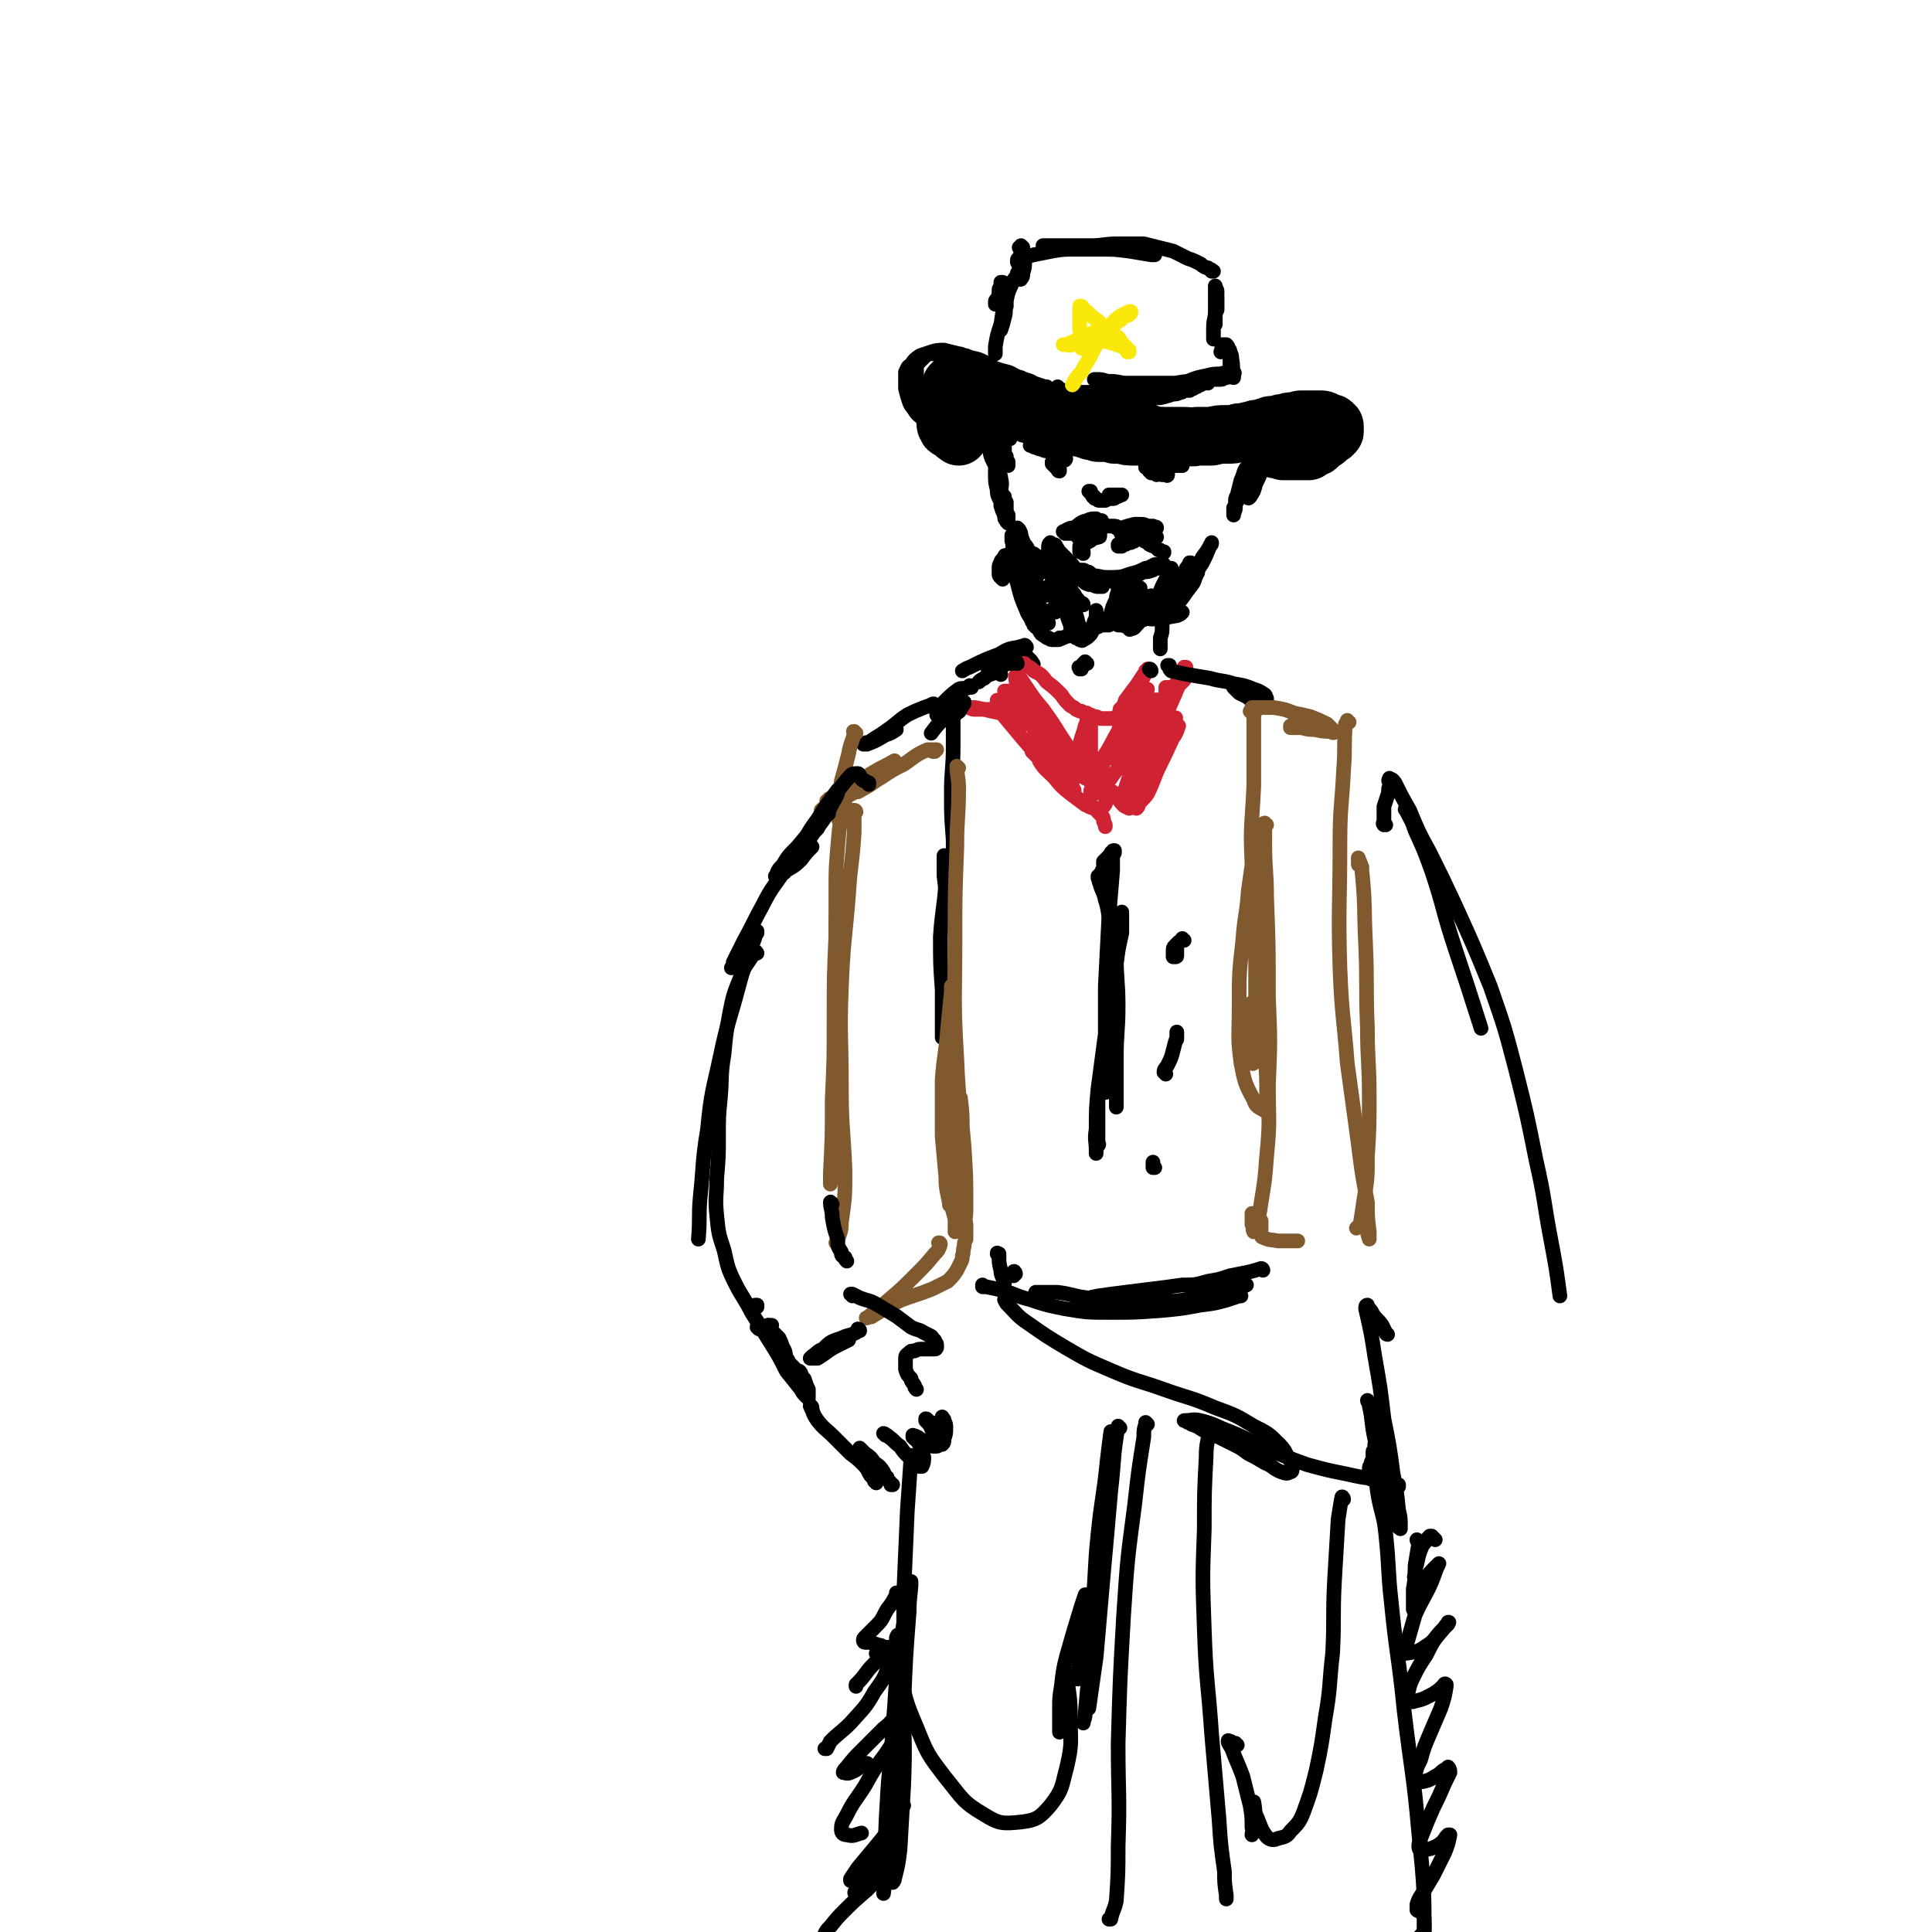 <svg viewBox='0 0 1054 1054' version='1.1' xmlns='http://www.w3.org/2000/svg' xmlns:xlink='http://www.w3.org/1999/xlink'><g fill='none' stroke='rgb(0,0,0)' stroke-width='8' stroke-linecap='round' stroke-linejoin='round'><path d='M556,150c0,0 0,-1 -1,-1 0,0 1,0 1,0 -1,1 -1,1 -1,1 -2,3 -2,2 -3,5 -3,6 -2,6 -4,13 -1,4 0,4 -1,8 -1,2 -1,2 -1,3 0,1 0,1 0,1 0,0 0,0 0,0 1,-3 1,-3 2,-7 1,-3 0,-3 1,-6 0,-1 0,-2 0,-2 0,0 -1,-1 -1,0 -1,5 -1,6 -2,12 -2,6 -2,6 -3,12 0,2 0,2 0,4 0,0 0,0 0,0 '/><path d='M546,165c0,0 -1,0 -1,-1 0,0 0,0 0,0 0,0 0,0 -1,0 0,-1 0,-1 0,-1 0,0 0,0 0,0 -1,1 -1,1 -1,2 0,0 0,0 0,1 0,0 0,0 0,0 1,-1 1,-1 1,-3 1,-2 1,-2 1,-5 0,-1 1,-1 1,-2 0,-1 0,-1 0,-2 0,0 1,0 1,0 0,0 0,0 0,1 0,0 0,0 0,1 '/><path d='M558,137c-1,0 -1,-1 -1,-1 -1,0 0,0 0,1 0,0 0,0 0,1 -1,4 -1,4 -1,8 0,2 0,2 0,4 0,1 0,1 0,2 0,0 1,1 1,0 1,-1 1,-1 1,-3 1,-3 1,-3 1,-7 1,-1 0,-1 0,-2 0,-1 0,-1 0,-1 0,0 0,1 0,1 0,3 0,3 -1,6 0,1 0,1 0,2 0,1 0,1 0,2 0,0 0,0 0,0 0,-1 0,-1 0,-2 0,-1 0,-1 0,-3 0,-1 0,-1 0,-2 0,0 0,0 0,-1 '/><path d='M558,135c0,0 0,0 -1,-1 0,0 1,1 1,1 0,0 0,0 -1,0 0,0 0,0 -1,0 0,0 0,0 0,0 0,0 0,0 0,0 '/><path d='M556,144c0,-1 -1,-1 -1,-1 0,-1 0,0 0,0 0,0 0,0 0,0 0,0 0,0 0,0 0,-1 0,-1 0,-1 0,-1 1,-1 1,-1 4,-1 4,-1 8,-2 5,-1 5,-1 10,-2 6,-1 6,-1 12,-1 7,0 7,0 15,0 7,0 7,0 15,1 6,1 6,1 12,2 1,0 1,0 2,0 '/><path d='M590,136c0,0 -1,-1 -1,-1 0,0 1,0 1,0 -1,0 -1,0 -2,0 -2,0 -2,0 -4,0 -1,-1 -1,0 -3,-1 -2,0 -2,0 -4,0 -2,0 -2,0 -3,0 -2,0 -2,0 -3,0 -1,0 -1,0 -2,0 0,0 0,0 0,0 2,0 3,0 6,0 4,0 4,0 8,0 6,0 6,0 12,0 7,0 7,-1 15,-1 7,0 7,0 14,0 4,1 4,1 8,2 4,1 4,1 8,2 4,2 4,2 8,4 3,1 3,1 7,3 1,1 1,1 3,2 1,0 1,0 2,1 1,0 1,0 1,1 1,0 1,0 1,0 0,0 0,0 0,0 '/><path d='M664,162c0,0 0,-1 -1,-1 0,0 1,0 1,1 0,1 0,1 0,1 0,3 0,3 0,6 -1,2 -1,2 -1,4 0,1 0,1 0,2 0,1 0,1 0,2 0,0 0,-1 0,-1 0,-4 0,-4 0,-8 0,-3 0,-3 0,-7 0,-2 0,-2 0,-3 0,-1 0,-2 0,-2 0,1 1,2 1,3 0,5 -1,5 -1,11 0,4 -1,4 -1,9 0,2 0,2 0,4 0,1 0,1 0,2 0,0 0,0 0,0 '/><path d='M528,241c-1,-1 -1,-1 -1,-1 0,-1 0,0 0,0 -1,0 -1,0 -1,0 -1,1 -1,1 -1,1 -1,0 -1,0 -1,0 -1,0 -1,0 -2,0 -1,0 -2,0 -3,0 -2,-1 -2,-1 -4,-3 -3,-2 -3,-2 -6,-5 -3,-2 -3,-2 -5,-4 -2,-2 -3,-2 -5,-5 -1,-2 -2,-2 -3,-5 -1,-3 -1,-3 -2,-7 0,-3 0,-3 0,-6 0,-2 0,-2 0,-3 1,-2 1,-3 3,-4 2,-3 2,-3 5,-5 3,-1 3,-1 6,-2 3,-1 4,-1 7,-1 4,1 4,1 8,2 2,0 2,1 4,1 4,2 5,1 9,3 4,2 3,2 7,4 3,1 3,1 7,2 3,1 3,2 7,3 4,2 4,1 7,3 3,1 3,1 6,2 3,2 3,2 6,3 2,1 2,1 5,2 3,1 3,0 5,1 2,1 2,1 4,2 1,1 1,0 3,1 2,0 2,0 4,1 1,0 1,0 2,1 1,0 1,0 3,0 1,1 1,1 2,1 1,1 1,1 2,1 1,0 1,0 2,0 1,0 1,0 2,0 0,0 0,0 1,0 1,0 1,0 1,0 1,0 1,0 1,0 1,0 1,0 1,0 0,0 0,0 1,0 0,0 0,0 1,0 0,0 0,0 1,0 0,0 0,0 1,0 0,0 0,0 0,1 0,0 0,0 0,0 0,0 0,0 0,0 1,0 1,0 1,0 0,0 0,0 1,0 0,0 0,0 0,0 1,0 1,0 1,0 1,0 1,0 1,0 1,0 1,0 1,0 1,0 1,0 1,0 0,0 0,0 1,0 0,0 0,0 0,0 1,0 1,-1 1,0 1,0 1,0 1,0 1,0 1,0 1,0 0,0 1,0 1,0 0,0 0,0 1,0 1,1 1,0 2,1 1,0 1,0 2,0 1,1 1,0 2,1 2,0 2,0 3,0 2,0 2,0 3,0 2,0 2,0 4,0 2,1 2,0 4,0 4,0 4,1 8,0 4,0 4,0 7,0 4,0 4,0 8,-1 4,-1 4,-1 7,-2 4,0 4,-1 8,-1 3,-1 3,-1 6,-1 3,-1 3,-1 5,-1 2,-1 2,0 5,-1 3,0 3,0 6,0 2,0 2,0 5,0 3,0 3,0 5,0 1,0 1,0 3,0 1,1 1,1 3,1 1,1 1,1 2,2 1,1 2,1 2,2 1,1 1,2 1,3 0,1 0,2 0,3 -3,3 -3,3 -7,6 -4,3 -4,2 -8,4 -1,1 -1,1 -2,2 '/><path d='M671,193c0,0 -1,-1 -1,-1 0,0 1,0 1,1 0,0 0,0 0,0 0,0 0,0 0,1 0,1 0,1 0,2 0,1 0,1 0,3 1,2 1,2 1,3 1,1 0,2 1,3 0,0 0,1 0,1 0,-1 0,-1 0,-2 -1,-4 0,-4 -1,-8 0,-2 0,-2 -1,-4 0,-1 0,-1 -1,-2 0,-1 0,-1 -1,-2 -1,0 -1,0 -2,0 -1,2 0,2 -1,4 '/><path d='M571,212c0,0 0,-1 -1,-1 0,0 1,0 1,0 0,1 0,1 1,1 1,1 1,1 2,1 3,1 3,1 7,2 4,1 4,1 8,2 5,0 5,0 9,1 4,0 4,0 9,1 4,0 4,0 8,0 4,-1 4,-1 9,-1 2,0 2,0 4,0 2,-1 2,-1 5,-1 4,-1 4,-1 7,-2 2,0 2,0 4,-1 1,0 1,0 2,-1 2,0 2,0 3,0 1,-1 1,-1 2,-1 1,-1 1,-1 2,-1 1,-1 1,-1 2,-1 1,-1 1,-1 2,-1 0,0 0,0 0,0 1,0 1,0 1,0 1,0 1,0 1,0 0,0 0,0 0,0 0,0 0,0 -1,-1 0,0 0,1 0,1 -1,0 -1,0 -2,0 -2,0 -2,1 -3,1 -5,0 -5,0 -10,0 -7,1 -7,0 -15,0 -4,0 -4,1 -9,0 -3,0 -3,0 -7,0 -2,0 -2,0 -4,0 -1,0 -1,0 -3,-1 -1,0 -1,0 -3,-1 -1,0 -1,0 -2,0 -1,-1 -1,-1 -2,-1 -1,0 -1,0 -1,0 0,0 0,0 0,0 0,0 0,0 0,0 0,0 0,0 1,0 3,0 3,0 6,1 4,0 4,0 9,1 3,0 3,0 7,0 3,0 3,0 6,0 2,0 2,0 3,0 4,0 4,0 8,0 5,0 5,0 10,0 4,0 4,0 8,-1 3,0 3,0 6,-1 2,0 2,0 4,0 2,0 2,0 3,-1 2,0 2,0 3,-1 1,0 1,0 1,-1 1,0 1,0 1,-1 0,0 0,0 0,0 1,1 0,0 0,0 0,0 0,0 -1,0 0,1 -1,0 -2,0 -2,1 -2,0 -4,1 -4,0 -4,0 -8,1 -5,1 -5,1 -10,3 -9,1 -9,2 -18,3 -5,1 -5,1 -9,2 -4,0 -4,0 -8,1 -4,0 -4,0 -8,0 -3,0 -3,0 -6,0 -1,0 -1,0 -3,0 -2,0 -2,0 -3,0 -2,0 -2,0 -3,0 -2,0 -2,0 -3,-1 -2,0 -2,0 -3,0 -1,0 -1,0 -3,0 -1,0 -1,0 -2,0 -1,0 -1,0 -1,-1 -1,0 -1,0 -1,-1 0,0 0,0 0,0 '/><path d='M541,240c0,0 -1,-1 -1,-1 0,0 0,0 0,0 0,1 0,1 0,1 -1,0 -1,0 -1,0 -1,0 -1,0 -2,0 -1,0 -1,-1 -1,-1 -1,0 -1,0 -1,-1 0,0 0,0 0,0 0,0 0,0 1,0 2,1 2,0 4,1 2,0 2,1 3,1 1,0 1,0 2,0 1,0 1,0 2,0 0,0 0,0 0,0 -1,0 -1,0 -1,0 0,0 0,0 -1,-1 0,0 0,0 -1,0 0,0 0,0 0,0 0,0 0,0 0,0 0,0 0,0 0,0 0,0 0,0 -1,0 0,0 0,0 0,0 '/><path d='M536,240c0,0 -1,-1 -1,-1 0,0 1,0 1,0 0,0 0,0 0,0 0,1 -1,0 -1,0 0,0 1,0 1,0 0,-1 0,-1 1,-1 2,-1 2,-1 4,-2 3,-1 3,-1 6,-1 2,-1 2,-1 4,-1 1,0 1,0 3,0 1,0 1,0 2,0 0,0 1,0 1,0 0,0 -1,0 -1,0 -1,-1 -1,-1 -3,-1 -1,0 -1,0 -2,-1 -2,0 -2,0 -4,0 -1,1 -1,1 -2,2 -2,1 -2,1 -3,2 -1,1 -1,1 -1,2 '/><path d='M544,239c0,0 -1,-1 -1,-1 0,0 0,1 1,1 1,0 1,0 2,-1 1,0 1,0 2,0 1,0 1,0 2,0 0,0 0,0 1,0 0,0 0,0 0,0 0,0 0,0 0,1 0,0 0,0 0,0 0,0 0,0 0,0 0,1 0,0 -1,0 0,0 1,0 1,0 0,-1 0,-1 -1,-1 -1,0 -1,0 -1,0 -1,0 -2,0 -2,0 -1,3 -1,3 -2,6 '/><path d='M543,238c0,-1 -1,-1 -1,-1 0,0 0,0 0,0 0,0 0,0 -1,0 0,0 -1,0 -1,1 0,3 0,3 0,6 0,3 0,3 1,6 1,2 1,2 2,4 1,1 1,1 2,1 1,0 1,1 1,0 1,-1 1,-1 1,-3 1,-4 1,-4 1,-8 0,-1 -1,-1 -1,-3 -1,-1 -1,-1 -1,-2 0,-1 -1,-1 -1,-1 0,0 -1,1 -1,1 0,3 1,4 1,7 1,2 1,2 1,3 1,2 1,2 2,3 0,1 0,1 1,1 0,0 0,1 1,1 0,-1 0,-1 0,-2 -1,-1 -1,-1 -1,-3 -1,-1 -1,-1 -2,-2 -1,-1 -1,-2 -1,-2 -1,1 -2,1 -2,3 -1,5 -1,6 -1,11 0,4 0,4 1,8 0,2 0,2 1,3 0,1 0,1 1,2 0,0 0,1 0,0 1,-1 1,-1 0,-3 0,-4 1,-4 0,-8 0,-1 0,-1 -1,-3 0,0 0,-1 -1,-1 0,0 0,0 0,0 -1,5 -1,5 0,10 0,4 1,4 2,7 1,2 1,2 1,3 1,1 1,1 1,2 0,0 1,0 1,0 0,0 0,0 0,-1 0,-2 0,-2 0,-4 -1,-1 -1,-1 -1,-3 -1,-1 -1,-1 -1,-1 0,-1 -1,-1 -1,0 0,3 0,3 0,6 1,3 1,3 2,5 0,2 0,2 1,3 0,0 0,1 1,1 0,0 0,1 0,0 0,0 0,0 0,0 0,-1 0,-1 0,-3 0,0 0,0 0,-1 '/><path d='M682,260c0,0 0,-1 -1,-1 0,0 1,0 1,0 0,1 0,1 0,1 0,0 0,0 0,1 -1,1 -1,1 -1,2 0,0 0,0 0,1 0,1 0,1 0,1 0,0 0,0 0,0 0,0 0,0 1,0 0,-1 0,-1 1,-2 0,-1 0,-1 0,-1 0,0 0,-1 0,-1 0,0 0,1 0,1 0,1 -1,1 -1,2 0,1 0,1 0,2 0,0 0,0 0,0 1,-1 1,-1 2,-2 2,-3 2,-3 3,-6 1,-2 1,-2 1,-3 1,-1 1,-2 1,-2 -1,0 -1,0 -1,1 -2,3 -2,3 -4,7 -2,3 -1,3 -2,6 -1,2 -1,2 -1,3 0,1 0,1 0,1 0,1 0,1 1,0 2,-3 2,-3 3,-7 2,-4 2,-4 3,-7 0,-2 0,-2 1,-4 0,-1 0,-1 0,-1 0,-1 -1,0 -1,0 -1,3 -1,3 -2,5 0,2 0,2 -1,4 0,1 0,1 -1,2 0,0 0,1 0,1 0,0 0,0 0,0 0,-1 1,-1 0,-3 0,-2 0,-2 0,-3 -1,-2 0,-2 -1,-3 -1,-1 -2,-1 -2,-1 -3,3 -2,4 -4,8 -1,4 -1,4 -2,8 -1,2 -1,2 -1,3 0,1 0,1 0,2 0,1 0,1 0,1 0,0 0,0 0,-1 0,-1 1,-1 1,-2 0,-1 0,-1 0,-2 0,-1 0,-1 0,-1 0,0 0,0 0,1 0,2 0,2 -1,4 0,1 0,1 -1,2 0,2 0,2 0,3 0,0 0,1 0,1 0,0 0,-1 0,-1 1,-2 1,-2 1,-4 0,-2 0,-2 1,-3 0,-2 0,-2 1,-3 0,0 0,0 0,0 0,1 0,1 0,2 '/><path d='M591,302c0,0 -1,-1 -1,-1 0,0 1,0 1,0 -1,0 -1,0 -1,0 -1,0 -1,0 -1,0 0,0 0,-1 0,-1 0,-1 0,-1 0,-2 2,-1 2,-1 4,-2 2,-1 2,-1 3,-2 1,-1 1,0 3,-1 1,0 1,0 1,-1 0,0 0,-1 0,-1 -2,0 -2,0 -5,0 -1,0 -1,0 -3,0 -1,1 -1,1 -2,1 -1,0 -1,0 -1,0 0,0 -1,0 0,0 2,-1 2,-1 5,-3 2,-1 2,-1 4,-2 1,-1 1,-1 2,-2 0,-1 0,-1 1,-1 0,0 0,0 0,0 -3,1 -3,1 -5,2 -2,2 -2,2 -4,3 -1,1 -1,1 -2,2 -1,1 -1,1 -1,2 0,0 -1,0 -1,0 2,-2 2,-1 4,-3 2,-2 2,-2 4,-5 1,0 1,0 1,-1 0,-1 1,-1 1,-1 -2,0 -3,0 -5,1 -4,1 -4,2 -7,4 -2,0 -2,0 -4,1 -1,1 -1,1 -2,1 0,0 0,0 0,0 2,-1 3,-1 6,-2 3,-1 3,-1 6,-3 2,0 2,0 4,-1 0,0 0,0 1,0 0,0 0,0 0,0 -3,1 -3,1 -6,3 -3,1 -3,1 -6,2 -1,1 -1,1 -2,1 -1,1 -1,1 -2,1 0,0 0,0 0,0 3,0 3,0 6,0 4,-1 3,-1 7,-2 3,-1 3,-1 6,-1 1,-1 1,-1 3,-1 2,0 2,0 4,0 2,0 2,0 3,1 3,0 3,0 5,0 2,1 2,1 4,1 1,1 1,1 2,1 1,0 2,0 2,0 0,0 -1,0 -1,0 -2,0 -2,0 -3,0 -2,-1 -2,-1 -4,-1 -1,0 -1,-1 -3,-1 -1,0 -1,0 -2,0 0,0 -1,0 -1,0 2,0 3,0 5,0 4,0 4,-1 7,0 1,0 1,0 3,1 1,0 1,1 2,1 2,1 2,1 3,2 1,1 2,1 2,1 0,0 -2,1 -3,1 -4,-1 -4,-1 -8,-2 -2,0 -2,-1 -4,-1 -1,-1 -1,-1 -2,-1 -1,-1 -1,-1 -2,-1 0,-1 -1,-1 0,-1 3,-1 3,-1 7,-2 1,0 2,0 3,0 2,0 2,0 4,1 1,0 1,0 3,0 1,1 2,0 2,1 0,0 -1,0 -1,1 -4,0 -5,-1 -9,0 -2,0 -2,0 -5,1 -1,0 -1,0 -3,0 0,1 -1,0 -1,1 0,0 -1,0 0,0 2,1 3,1 6,2 2,0 2,0 4,1 1,0 1,0 2,1 2,1 2,1 3,2 2,1 2,1 3,1 1,1 1,1 2,2 1,0 1,0 2,1 0,0 0,0 1,0 0,1 0,0 0,0 0,0 0,0 0,0 0,0 0,0 0,0 '/><path d='M611,298c0,0 -1,-1 -1,-1 0,0 0,0 0,1 0,0 0,0 0,0 1,0 0,-1 0,-1 0,0 0,1 0,1 1,0 1,0 2,0 1,-1 1,-1 2,-1 2,-1 2,-1 3,-1 1,-1 1,0 2,-1 0,-1 0,-1 0,-2 0,0 0,-1 -1,-1 0,-1 -1,0 -2,-1 '/><path d='M574,313c0,0 -1,-1 -1,-1 0,0 0,0 1,1 0,0 0,0 0,0 0,0 0,0 1,0 2,0 2,0 3,0 3,1 3,1 6,1 2,1 2,1 5,2 2,1 2,1 3,1 1,0 1,0 3,0 0,0 0,0 1,0 0,0 1,0 0,0 0,0 0,0 -1,0 -1,-1 -1,-1 -3,-1 -1,0 -1,0 -2,0 0,0 0,0 0,0 1,1 1,1 2,2 2,1 2,1 4,1 2,1 2,1 3,1 1,0 1,0 2,0 0,0 1,0 0,0 -1,-2 -2,-2 -4,-3 -2,-1 -2,-1 -5,-2 -1,-1 -1,-1 -2,-1 -1,0 -1,0 -2,-1 -1,0 -1,0 -1,-1 -1,0 -1,0 0,-1 0,0 0,0 1,0 1,0 1,0 3,0 1,0 1,1 2,1 1,0 1,0 2,1 0,0 0,0 0,1 0,0 0,0 0,0 0,0 -1,0 -1,-1 -1,0 0,0 -1,0 0,0 -1,0 -1,0 0,0 0,0 0,0 1,0 2,0 3,1 5,0 5,1 9,1 6,0 6,0 12,-1 4,0 4,-1 8,-2 2,0 2,0 5,-1 1,-1 1,-1 3,-1 1,-1 1,-1 2,-1 0,0 1,-1 1,-1 -2,0 -3,0 -5,0 -4,2 -4,2 -8,4 -1,0 -1,1 -2,2 -1,0 -1,0 -2,1 0,0 0,0 0,0 0,0 0,0 0,0 2,-1 2,-1 4,-2 1,-1 1,-1 2,-2 1,0 1,0 1,-1 0,0 0,0 0,0 -4,2 -4,2 -8,3 -3,1 -3,1 -6,2 -3,1 -3,1 -5,2 -3,0 -3,0 -5,0 -2,0 -2,0 -4,-1 -3,-1 -3,-1 -6,-2 -2,-1 -2,-1 -3,-1 -2,-1 -2,-1 -3,-1 -1,0 -1,0 -1,-1 -1,0 -1,0 -1,0 0,0 0,0 0,0 1,0 1,0 2,0 0,0 0,0 1,0 0,0 0,1 1,0 0,0 0,0 0,0 -2,-3 -2,-3 -4,-5 -2,-2 -2,-2 -4,-4 -1,-1 -1,-1 -2,-2 -1,-1 -1,-1 -2,-1 0,0 -1,-1 -1,0 0,3 0,3 1,7 0,2 1,2 2,5 1,1 1,1 2,2 1,0 1,0 1,0 1,0 1,0 1,-1 0,-4 0,-4 -2,-8 -1,-3 -1,-3 -3,-6 0,-1 -1,-1 -2,-1 -1,-1 -1,-1 -1,-1 -1,1 -1,1 -1,3 0,5 0,5 0,10 1,3 1,3 2,6 0,1 1,1 1,2 0,0 1,1 1,1 0,0 0,-1 0,-1 -1,-3 -1,-4 -3,-7 -2,-3 -2,-2 -5,-5 -1,-1 -1,-1 -3,-2 -1,-1 -1,-1 -2,-1 -1,0 -2,0 -2,0 -1,2 -1,2 -1,4 1,2 1,3 2,4 1,1 1,1 2,2 1,0 1,1 2,1 0,0 1,0 1,0 -1,-3 -1,-3 -2,-6 -2,-4 -2,-4 -4,-7 -1,-2 -1,-2 -3,-4 0,-1 0,-1 -1,-1 0,-1 0,-1 -1,-1 0,1 0,1 0,2 1,4 2,4 3,8 1,2 1,1 2,3 0,1 0,1 1,2 0,0 0,1 0,1 0,0 0,0 0,-1 -1,-4 -1,-4 -2,-8 -1,-5 -2,-5 -3,-9 0,-1 0,-1 -1,-3 -1,-1 -1,-1 -1,-1 0,0 0,0 0,0 0,5 0,5 1,10 2,7 2,7 5,14 2,4 2,4 5,7 1,2 1,2 2,4 1,1 1,1 2,1 1,1 1,1 2,0 0,0 0,0 1,-1 0,-1 0,-1 0,-2 0,-1 0,-1 0,-2 0,0 0,0 0,0 0,0 -1,1 0,2 2,3 2,3 4,6 1,2 1,2 3,4 1,1 1,1 2,2 0,0 0,0 1,1 1,0 1,0 1,1 0,0 0,0 0,0 1,-1 1,-1 0,-2 0,0 0,-1 0,-1 -1,-1 -1,-1 -1,-2 0,0 0,-1 0,0 0,2 0,2 1,5 1,4 2,4 3,7 1,1 1,1 1,2 1,1 1,1 1,2 0,0 1,0 1,0 -1,-3 -1,-4 -2,-7 -1,-5 -2,-5 -3,-10 -1,-3 -1,-3 -2,-5 0,-1 0,-1 -1,-2 0,0 -1,0 -1,0 0,3 0,4 0,8 1,6 1,6 3,11 0,3 1,3 2,5 0,1 0,1 0,1 1,1 1,1 1,1 0,-1 0,-1 0,-3 0,-4 0,-4 0,-9 -1,-4 -1,-4 -2,-8 0,-1 0,-1 -1,-2 0,0 0,-1 0,-1 0,1 0,2 0,4 0,5 0,5 1,10 0,3 1,3 1,6 1,1 1,1 1,2 1,1 1,1 2,2 1,0 1,1 2,0 2,-1 2,-1 4,-3 2,-3 1,-4 2,-7 1,-2 1,-2 1,-3 0,-1 0,-1 0,-2 0,0 0,-1 0,-1 0,1 0,1 0,2 0,1 0,1 0,2 0,1 0,1 1,3 0,0 0,1 1,1 2,-1 2,-1 3,-2 3,-4 4,-4 6,-8 1,-3 1,-4 1,-7 1,-1 0,-1 0,-2 0,0 0,-1 0,0 0,2 -1,2 -1,5 -2,4 -2,4 -3,8 0,1 0,1 0,3 -1,1 0,1 0,2 0,0 -1,0 0,0 1,-1 2,-1 4,-3 2,-4 2,-5 4,-9 0,-3 0,-3 1,-5 0,-1 0,-1 0,-2 0,0 0,0 0,0 0,3 0,3 0,6 0,3 0,3 0,5 0,2 -1,2 0,3 0,1 0,1 0,1 0,1 0,1 1,0 1,-1 2,-2 3,-4 1,-3 1,-3 2,-7 1,-2 1,-2 1,-3 0,-1 0,-2 0,-1 -1,1 -1,2 -2,4 -2,5 -2,5 -3,10 -1,3 0,3 -1,5 0,1 0,1 0,2 0,1 0,2 1,1 2,0 2,-1 4,-3 3,-3 2,-3 4,-6 1,-2 1,-2 2,-4 1,-2 1,-2 1,-3 0,-1 0,-2 0,-2 -1,2 -1,3 -2,6 0,2 0,2 -1,4 -1,1 -1,1 -1,2 0,0 0,1 0,1 0,0 1,-1 1,-1 2,-3 2,-3 4,-6 3,-6 3,-6 5,-11 2,-4 2,-4 4,-7 0,-1 0,-1 1,-2 0,-1 0,-1 0,-1 -1,3 -1,4 -2,8 -1,4 -1,4 -3,9 0,2 0,2 -1,4 0,1 0,1 0,2 0,0 0,0 1,0 3,-4 3,-4 5,-8 4,-6 4,-6 7,-12 1,-3 1,-3 3,-5 0,-1 0,-1 0,-1 1,0 1,0 0,1 -1,5 -1,5 -3,11 -1,4 -1,4 -3,9 0,1 -1,1 -1,3 0,0 -1,1 -1,1 1,0 1,-1 1,-2 4,-5 4,-5 7,-10 3,-7 3,-7 7,-13 2,-4 2,-4 4,-9 1,-1 1,-1 1,-2 0,0 0,0 0,0 -2,4 -2,4 -5,8 -3,6 -3,6 -6,11 -2,3 -2,3 -4,5 0,1 0,1 -1,2 0,1 0,1 0,1 1,-1 1,-1 2,-3 3,-3 3,-3 5,-5 1,-1 0,-1 1,-2 0,0 1,-1 0,-1 -1,3 -1,4 -2,6 -3,4 -3,4 -6,8 -2,3 -2,3 -5,5 -2,2 -2,2 -4,3 -3,1 -4,0 -7,1 -1,0 -1,0 -3,0 -1,0 -1,0 -3,0 -1,0 -1,0 -2,0 0,0 0,0 0,0 '/><path d='M591,330c0,-1 -1,-1 -1,-1 0,0 0,0 0,0 0,0 0,0 0,0 -1,0 -1,0 -1,0 -1,-1 -1,-1 -1,-2 -2,-2 -1,-2 -3,-4 -1,-2 -1,-2 -3,-4 0,-1 0,-1 -1,-2 -1,0 -2,-1 -2,0 -2,1 -2,2 -3,4 0,4 0,4 0,7 0,2 0,2 0,3 0,1 0,1 0,2 0,1 0,1 -1,1 -1,0 -1,0 -2,-1 '/><path d='M547,316c0,0 -1,-1 -1,-1 0,0 1,0 0,0 0,0 0,0 0,0 -1,-1 -1,-1 -1,-2 0,-1 0,-1 0,-3 0,-1 0,-2 1,-3 0,-1 0,-1 2,-3 0,-1 0,-1 1,-1 2,-1 3,-1 4,0 3,2 3,3 5,7 2,4 1,4 3,9 1,2 1,2 1,4 0,1 1,1 1,2 0,1 0,1 0,2 0,0 0,0 0,0 -2,-3 -2,-3 -3,-7 -2,-4 -2,-4 -4,-9 -2,-5 -2,-5 -3,-10 -1,-3 0,-3 -1,-6 0,-1 0,-1 0,-2 0,0 0,-1 0,-1 0,1 0,1 1,2 2,8 2,8 4,16 3,8 3,8 6,16 2,4 2,4 5,9 1,2 1,1 2,3 1,1 1,1 1,2 0,0 1,0 1,0 -1,-3 -1,-3 -3,-6 -3,-6 -4,-6 -7,-12 -4,-5 -3,-5 -6,-11 -1,-2 -1,-2 -2,-5 -1,0 -1,-1 -1,-1 0,0 -1,0 -1,0 1,7 1,7 3,13 2,8 2,8 5,15 1,3 2,3 3,6 1,1 1,1 1,2 1,0 1,1 1,1 0,0 0,-1 0,-2 -2,-5 -2,-4 -4,-9 -3,-7 -3,-7 -6,-14 -1,-5 -1,-5 -2,-10 0,-2 -1,-2 -1,-3 0,-1 0,-2 0,-2 0,1 0,1 0,2 2,8 2,8 5,17 2,7 2,7 5,14 1,5 2,5 5,9 1,2 1,2 3,3 1,1 1,1 2,1 1,1 1,1 3,1 1,0 1,0 2,0 1,0 1,0 1,-1 1,0 1,1 1,0 1,0 1,0 1,0 2,-1 2,-1 3,-1 4,-2 4,-2 8,-3 4,-1 4,-1 8,-2 1,-1 1,-1 2,-1 1,0 1,0 2,0 1,0 1,0 1,0 1,0 1,0 1,0 0,0 0,0 0,0 0,-1 0,-1 1,-1 0,0 0,0 1,0 0,0 0,0 1,0 1,0 1,0 2,1 1,0 1,0 2,0 1,0 1,1 3,0 2,-1 2,-2 4,-4 2,-1 2,-1 3,-3 1,-1 1,-1 2,-2 0,0 0,0 0,0 0,0 0,0 0,0 0,1 0,1 0,2 0,1 -1,1 0,2 0,1 0,1 1,1 3,1 4,1 7,0 4,0 4,0 9,-1 1,0 1,0 3,-1 0,0 1,-1 1,-1 0,0 -1,0 -1,0 -8,0 -8,0 -17,1 -2,0 -2,1 -5,2 -1,0 -1,0 -1,0 -1,0 -1,0 -1,0 1,0 1,-1 2,-1 2,0 2,0 3,-1 1,0 1,-1 2,-1 1,-1 1,-1 2,-1 '/><path d='M582,246c-1,0 -1,0 -1,-1 -1,0 0,1 0,1 0,0 0,0 0,0 -1,0 -1,0 -1,0 -1,0 -1,0 -2,0 -1,0 -1,0 -3,0 -1,0 -1,0 -3,0 -2,0 -2,0 -4,-1 -1,0 -1,0 -3,-1 -1,0 -1,0 -2,-1 0,0 -1,0 -1,0 1,0 1,0 2,0 3,0 3,0 5,0 3,0 3,0 6,1 1,0 1,0 2,1 1,0 1,0 2,1 1,0 1,0 2,0 0,0 0,0 0,0 -1,0 -1,0 -2,0 -2,0 -2,0 -5,-1 -2,0 -2,0 -3,0 -2,0 -2,0 -3,-1 -1,0 -1,0 -1,0 0,0 0,0 1,0 2,1 2,1 5,1 1,1 1,1 3,1 1,1 1,1 3,2 1,0 1,0 1,1 1,0 1,0 1,1 0,0 1,0 0,1 -1,0 -1,0 -2,0 -1,1 -1,1 -2,1 -1,0 -1,0 -2,0 0,0 0,0 -1,0 0,1 0,1 0,1 1,1 1,1 2,2 1,0 0,0 1,1 0,0 0,1 1,1 0,0 0,0 0,0 0,0 0,0 0,0 0,-1 0,-1 0,-1 -1,-2 -1,-2 -1,-3 0,0 0,0 0,0 '/><path d='M626,255c-1,0 -1,0 -1,-1 0,0 0,1 0,1 0,0 0,0 0,0 0,-1 0,-1 0,-1 0,-1 0,-1 0,-1 0,-1 0,-1 0,-1 0,-1 0,-1 1,-1 0,-1 0,-1 1,-1 2,0 2,0 4,0 2,0 2,0 4,0 2,0 2,0 4,0 1,0 1,-1 2,0 2,0 2,0 3,0 0,1 0,1 1,1 0,1 0,1 0,1 0,1 0,1 0,1 0,1 0,1 0,1 0,0 -1,0 -1,0 -1,0 -1,0 -2,0 -2,0 -2,0 -5,0 -4,-1 -4,-1 -7,-1 -1,0 -1,0 -2,1 0,1 0,1 -1,2 0,0 0,0 0,1 1,0 1,0 1,1 2,0 2,0 3,1 1,0 1,-1 3,0 1,0 1,0 2,0 0,0 0,0 1,0 0,0 0,0 0,0 0,0 0,0 0,0 0,1 -1,0 -1,0 0,0 1,0 1,0 0,0 0,0 0,0 0,0 0,0 0,0 0,-1 0,-1 0,-1 0,-1 0,-1 -1,-1 0,0 0,0 -1,0 0,0 0,0 -1,0 '/><path d='M595,269c0,0 -1,-1 -1,-1 0,0 0,0 1,0 0,0 0,0 0,0 0,1 0,1 0,1 1,0 0,1 1,1 0,1 0,1 1,1 0,1 0,1 1,1 1,1 1,1 2,1 2,0 2,0 3,0 2,-1 2,-1 4,-1 1,0 1,0 2,-1 1,0 1,0 2,-1 0,0 0,0 1,0 0,0 -1,0 -1,0 -1,0 -1,0 -2,0 -1,0 -1,0 -2,0 -1,0 -1,0 -2,0 '/><path d='M547,236c0,0 -1,-1 -1,-1 0,0 0,0 0,0 0,0 -1,0 -1,0 0,0 0,0 -1,0 -1,0 -1,0 -2,0 -1,0 -1,0 -2,0 -3,-1 -3,-1 -6,-2 -1,0 -1,0 -3,-1 -2,0 -2,0 -4,0 -2,-1 -2,-1 -3,-1 -2,-1 -2,-1 -3,-1 -1,0 -1,0 -2,0 0,-1 -1,0 -1,0 1,0 1,0 2,0 '/></g>
<g fill='none' stroke='rgb(0,0,0)' stroke-width='32' stroke-linecap='round' stroke-linejoin='round'><path d='M523,238c0,-1 -1,-1 -1,-1 0,0 1,0 1,0 0,0 -1,0 -1,0 0,0 0,0 0,0 -1,0 -1,-1 -1,-1 -1,0 -1,0 -1,-1 -1,0 -1,0 -2,-1 -1,0 -1,0 -1,-1 -1,-1 -1,-1 -1,-2 0,-2 0,-2 0,-3 -1,-2 -1,-2 0,-5 0,-1 0,-1 0,-3 0,-2 0,-2 1,-4 0,-1 0,-1 1,-2 0,-1 0,-1 1,-2 0,-1 0,-1 0,-2 1,-1 1,-1 1,-1 1,0 1,-1 1,-1 1,0 1,0 2,0 0,0 0,0 1,0 2,0 2,0 3,0 2,0 2,1 3,1 2,1 2,1 3,2 1,1 1,1 2,2 2,1 2,1 4,2 1,1 1,1 2,1 2,1 2,1 3,2 1,1 1,1 2,2 2,1 2,1 3,1 1,1 1,1 3,1 1,1 1,1 2,1 2,1 2,1 3,1 1,1 1,0 3,1 1,1 1,1 3,1 2,1 2,1 4,2 1,0 1,0 3,0 2,1 2,1 4,2 3,0 3,0 5,1 2,1 2,1 4,1 2,1 2,0 4,1 3,0 3,0 5,1 1,0 1,0 3,1 2,0 2,0 4,1 2,0 2,0 4,0 2,0 2,0 5,1 2,0 2,0 4,0 3,1 3,1 7,1 2,0 2,0 4,0 2,0 2,0 4,0 1,0 1,0 3,0 3,1 3,0 5,0 3,0 3,0 5,0 3,0 3,0 6,0 4,0 4,1 7,0 4,0 4,0 8,0 4,-1 4,-1 8,-1 4,0 4,0 7,-1 4,0 4,-1 7,-1 2,-1 2,-1 5,-1 2,-1 2,-1 3,-1 2,-1 2,-1 3,-1 1,0 1,0 3,0 1,-1 1,0 2,-1 2,0 2,0 3,0 1,-1 1,-1 3,-1 1,0 1,0 2,0 2,-1 2,-1 3,-1 1,0 1,0 3,0 1,0 1,0 2,0 2,0 2,0 3,0 1,0 1,0 2,0 2,0 2,0 3,1 1,0 1,0 2,1 1,0 1,0 1,0 1,0 1,0 1,1 1,0 1,0 1,1 0,0 0,0 0,1 0,0 0,0 0,0 0,1 0,1 0,1 0,1 0,1 -1,1 0,1 0,1 -1,1 -1,1 -1,1 -2,2 -1,1 -1,1 -3,2 -1,1 -1,1 -2,2 -1,1 -1,1 -3,1 -1,1 -1,1 -2,2 -2,0 -2,0 -3,0 -2,0 -2,0 -4,0 -4,0 -4,0 -7,0 -2,-1 -2,-1 -4,-1 '/></g>
<g fill='none' stroke='rgb(0,0,0)' stroke-width='8' stroke-linecap='round' stroke-linejoin='round'><path d='M530,205c0,0 -1,-1 -1,-1 0,0 1,0 0,0 0,0 0,0 -1,0 0,0 0,0 -1,0 0,0 0,0 0,-1 -1,0 -1,0 -2,-1 0,0 0,0 0,-1 -1,0 -1,0 -2,-1 -1,0 -1,0 -2,0 0,-1 0,-1 -1,-1 0,-1 0,-1 -1,-1 0,-1 0,-1 -1,-1 0,-1 0,-1 -1,-2 0,0 -1,0 -1,-1 -1,0 -1,0 -2,0 -1,-1 -1,-1 -2,-1 -1,0 -1,0 -2,0 -1,0 -1,0 -2,0 0,0 0,0 -1,0 0,0 0,0 -1,0 -1,1 -1,1 -1,1 -1,1 -1,1 -2,2 -1,1 -1,1 -1,1 -1,1 -1,1 -1,1 -1,1 -1,1 -1,1 0,1 0,1 0,1 0,0 0,0 0,1 0,1 0,1 0,2 0,1 0,1 0,1 0,2 0,2 0,3 0,1 0,1 0,2 0,1 0,1 0,2 1,2 1,2 1,3 1,1 1,2 2,3 1,2 1,2 2,3 1,1 1,1 3,2 1,2 0,2 2,3 0,1 0,1 1,2 1,1 1,1 2,2 0,0 1,0 1,1 1,0 1,0 1,0 1,0 1,0 1,0 '/><path d='M716,230c0,-1 -1,-1 -1,-1 0,-1 1,0 1,0 0,0 0,0 -1,0 0,0 0,0 -1,0 0,0 0,0 0,0 -1,0 -1,0 -2,0 0,0 0,0 0,0 '/><path d='M590,365c-1,0 -1,-1 -1,-1 -1,0 0,0 0,1 '/><path d='M593,362c0,0 -1,0 -1,-1 0,0 0,1 0,1 0,0 0,0 0,0 0,0 0,0 0,0 -1,0 -1,0 -1,0 0,1 0,0 0,0 '/><path d='M636,336c0,0 -1,-1 -1,-1 0,0 0,0 1,1 0,0 0,0 0,0 -1,0 -1,0 -1,0 0,1 0,1 0,2 -1,2 -1,2 -1,4 0,3 0,3 -1,6 0,2 0,2 0,3 0,1 0,1 0,2 0,1 0,1 0,1 0,0 0,0 0,0 '/><path d='M555,355c0,0 -1,0 -1,-1 0,0 0,1 0,1 0,0 0,0 0,0 0,0 0,-1 0,-1 1,0 1,0 1,0 1,0 1,0 1,0 1,1 1,1 2,2 1,2 1,2 2,3 1,1 1,1 2,3 0,0 0,0 1,1 0,0 0,0 0,0 1,0 1,-1 0,-1 0,-1 0,-1 -1,-2 -1,-1 -1,-1 -2,-2 0,0 0,0 0,0 '/><path d='M559,359c0,0 -1,-1 -1,-1 0,0 1,0 1,0 0,0 -1,0 -1,0 0,0 0,1 -1,1 0,0 0,1 -1,1 -1,1 -1,1 -3,1 -3,1 -3,1 -6,2 -3,0 -3,0 -6,1 -1,0 -1,0 -2,1 '/><path d='M560,353c0,0 -1,-1 -1,-1 0,0 1,0 0,1 -1,0 -1,-1 -3,0 -6,1 -6,1 -11,4 -8,3 -8,3 -16,7 -3,1 -2,1 -4,2 '/></g>
<g fill='none' stroke='rgb(207,34,51)' stroke-width='8' stroke-linecap='round' stroke-linejoin='round'><path d='M560,363c-1,0 -1,-1 -1,-1 -1,0 0,0 0,0 0,1 0,1 0,1 3,1 3,1 5,3 4,2 4,2 7,6 4,3 4,3 8,7 2,3 2,3 5,6 2,1 2,1 3,2 2,1 2,1 3,1 1,1 1,1 3,1 1,1 1,1 2,1 2,1 2,1 3,1 1,0 1,1 2,1 1,0 1,0 3,0 1,0 1,0 2,0 1,0 1,0 3,0 0,0 1,-1 1,-1 1,0 1,-1 1,-1 1,-1 1,-1 1,-1 0,-1 0,-1 0,-2 2,-2 2,-2 3,-5 3,-4 3,-4 6,-8 2,-3 2,-3 4,-6 1,-1 1,-1 1,-2 1,0 1,0 1,-1 0,0 0,0 0,0 -1,2 -1,2 -2,4 -1,2 -1,2 -2,4 -1,2 0,2 -1,3 0,1 0,1 1,1 0,1 1,0 2,0 0,0 0,0 1,0 1,0 1,-1 1,-1 0,1 -1,1 -1,2 -3,4 -3,4 -5,7 -1,1 -1,1 -2,3 '/><path d='M552,378c0,0 -1,-1 -1,-1 0,0 0,0 0,0 0,0 0,0 -1,0 0,0 0,0 0,0 -1,0 -1,0 -1,0 -1,0 -1,0 -1,0 1,3 0,3 1,5 2,3 3,3 5,6 2,2 1,2 3,4 0,1 1,1 1,1 0,1 1,1 0,1 -2,-1 -3,-1 -6,-3 -5,-1 -5,-2 -11,-3 -4,-1 -4,-1 -9,-2 -1,0 -1,0 -2,0 0,0 -1,0 -1,0 1,1 2,1 3,1 5,0 5,0 9,0 2,0 3,0 5,-1 0,0 0,0 1,-1 0,0 0,0 0,0 0,-1 0,-1 0,-2 -1,-1 -1,0 -2,-1 -1,0 -1,0 -1,0 0,1 0,1 1,2 4,4 4,3 9,6 4,3 4,3 9,6 2,1 2,1 5,2 0,1 1,1 1,1 0,0 0,0 -1,0 -4,-3 -4,-3 -9,-6 -4,-2 -4,-1 -8,-3 -2,-1 -1,-1 -3,-2 -1,-1 -2,-1 -2,-1 1,1 1,2 2,4 5,6 5,6 10,12 6,7 6,7 13,14 4,5 4,5 9,9 2,2 3,2 5,4 0,0 0,1 1,1 0,0 0,0 0,0 -3,-4 -3,-5 -6,-8 -3,-4 -4,-3 -7,-7 -2,-1 -2,-2 -4,-3 -1,-1 -1,-1 -2,-1 0,1 0,2 0,3 3,5 4,5 8,9 4,5 4,5 9,9 4,3 4,3 8,6 3,1 3,1 5,2 2,1 1,1 2,2 1,1 1,1 2,2 1,1 1,1 1,3 1,1 0,1 1,2 0,0 0,1 0,1 0,0 0,0 0,0 '/><path d='M647,365c0,0 -1,-1 -1,-1 0,0 1,0 1,0 0,0 0,0 0,0 -1,1 -1,1 -1,2 -2,4 -1,4 -3,8 -5,12 -5,11 -10,23 -3,8 -3,8 -6,15 0,2 -1,1 -1,3 -1,0 -1,1 -1,1 0,0 1,0 1,-1 3,-3 3,-3 6,-7 4,-5 3,-5 6,-10 2,-3 2,-3 3,-5 0,-1 1,-2 0,-1 -2,4 -2,5 -4,11 -4,8 -3,8 -7,16 -1,3 -1,3 -3,6 0,1 0,1 -1,2 0,0 0,0 0,0 3,-4 3,-4 5,-8 3,-5 3,-5 5,-9 2,-5 2,-5 5,-9 1,-2 1,-2 2,-5 0,0 0,0 0,0 -5,10 -5,11 -10,21 -4,8 -3,8 -7,16 -2,3 -3,3 -5,6 0,1 0,1 -1,2 0,0 0,0 0,0 2,-5 3,-5 5,-10 2,-6 2,-6 4,-12 0,-2 0,-2 0,-3 0,0 0,0 0,0 -3,5 -3,5 -6,11 -2,5 -1,5 -3,9 -1,2 -1,2 -3,4 0,0 -1,1 -1,1 -2,-1 -3,-1 -4,-3 -3,-3 -3,-3 -5,-6 '/><path d='M565,412c0,0 0,-1 -1,-1 0,0 0,0 0,0 0,-1 -1,-1 -1,-1 0,-1 0,-1 0,-2 0,-1 0,-2 0,-2 2,0 3,0 5,2 3,4 3,5 6,10 2,3 2,3 4,7 2,2 1,2 3,4 1,0 1,1 2,0 1,0 2,-1 2,-3 1,-5 1,-6 -1,-11 -2,-7 -3,-7 -7,-13 -3,-4 -3,-5 -6,-9 -2,-1 -2,-1 -4,-2 -1,-1 -2,-1 -2,-1 -1,2 -1,3 -1,5 3,7 4,8 9,14 4,6 4,6 10,10 5,4 5,3 10,6 2,1 2,1 4,2 1,0 1,1 1,1 1,-1 1,-2 0,-3 -5,-5 -5,-4 -10,-9 -5,-6 -6,-6 -11,-11 -5,-5 -5,-5 -9,-10 -3,-2 -3,-2 -5,-4 -1,-1 -1,-1 -2,-2 0,0 0,-1 0,0 4,2 5,2 9,5 5,4 5,5 9,10 3,4 3,4 6,9 1,1 1,1 2,3 0,0 1,1 1,1 0,0 0,-1 -1,-3 -4,-6 -4,-6 -8,-12 -5,-8 -5,-8 -10,-15 -5,-6 -5,-6 -9,-12 -2,-3 -2,-3 -4,-6 -1,0 -2,-1 -2,0 0,1 0,2 1,5 4,10 3,10 8,21 4,11 4,11 10,21 5,8 5,9 11,16 4,4 5,4 10,8 2,1 3,1 6,1 0,0 1,1 1,0 2,-2 3,-3 2,-6 0,-6 -1,-7 -3,-12 -2,-4 -2,-4 -5,-6 -1,-2 -1,-2 -3,-2 0,-1 0,-1 -1,-1 -1,0 -1,0 -2,0 0,0 0,0 0,0 -1,0 -1,0 0,-1 0,-3 0,-3 0,-6 1,-6 2,-6 3,-11 1,-2 1,-2 1,-5 0,0 0,-1 1,-1 0,0 0,1 1,2 0,6 0,6 0,12 0,5 0,5 0,10 0,1 -1,1 0,2 0,1 0,2 0,1 3,-1 4,-1 7,-4 4,-6 4,-7 8,-14 3,-7 2,-7 5,-15 2,-3 2,-3 4,-6 0,-1 0,-2 0,-1 -1,1 -1,2 -2,4 -3,8 -3,8 -6,15 -2,6 -2,6 -4,12 -1,2 -1,1 -1,3 -1,1 -1,2 -1,2 1,1 2,0 3,0 4,-5 4,-5 7,-11 4,-6 3,-6 6,-12 2,-4 2,-4 4,-7 0,-1 0,-1 0,-1 -3,1 -3,1 -5,4 -6,8 -6,8 -11,17 -5,9 -5,9 -9,17 -2,5 -2,5 -4,10 -1,1 -1,1 -1,2 0,1 1,2 2,1 5,-4 6,-4 10,-10 7,-9 6,-9 12,-19 3,-6 3,-6 6,-12 2,-4 2,-4 4,-7 1,-2 2,-4 2,-3 -1,3 -2,5 -4,10 -3,10 -3,10 -7,21 -3,8 -3,8 -6,17 -1,3 -1,3 -2,7 0,0 -1,1 0,1 0,1 0,1 0,0 4,-5 4,-5 8,-11 1,-1 0,-2 1,-3 3,-6 3,-6 6,-12 2,-5 2,-5 5,-11 1,-2 1,-2 2,-5 0,0 0,-1 0,-1 -1,8 -1,9 -4,17 -2,8 -3,8 -5,16 -1,1 0,1 0,2 -1,2 -1,2 -3,4 0,1 0,1 0,1 0,0 0,0 0,0 1,-4 1,-4 3,-9 2,-5 2,-5 4,-11 2,-5 2,-5 3,-11 2,-6 2,-6 3,-12 1,-2 1,-2 1,-4 0,0 0,0 0,-1 0,-1 0,-1 0,-1 0,-1 0,-1 0,-2 0,0 0,0 0,-1 0,-1 0,-1 0,-3 0,-1 0,-1 0,-2 0,-1 0,-1 0,-1 0,0 0,0 0,-1 0,0 0,0 0,0 0,-1 1,-1 1,-1 1,0 1,0 2,0 2,-1 2,-1 3,-1 1,-1 1,0 2,-1 1,-1 1,-1 2,-2 0,-1 0,-1 0,-2 0,0 0,0 0,-1 0,0 0,0 -1,0 0,0 0,0 -1,1 0,1 0,1 0,2 -1,1 0,1 0,2 0,0 0,0 0,0 0,0 0,0 0,0 0,-1 0,-1 0,-1 0,-1 0,-1 0,-1 0,0 -1,-1 -1,0 -1,1 -1,1 -1,2 -1,2 -1,2 -1,4 -1,2 -1,2 -1,3 -1,1 -1,1 -1,2 0,0 -1,0 -1,0 -1,-2 0,-2 -1,-4 0,-2 -1,-2 -1,-3 '/></g>
<g fill='none' stroke='rgb(0,0,0)' stroke-width='8' stroke-linecap='round' stroke-linejoin='round'><path d='M555,362c0,-1 -1,-1 -1,-1 0,-1 0,0 -1,0 0,1 0,0 -1,1 '/><path d='M546,368c0,0 -1,-1 -1,-1 0,0 0,0 0,0 0,0 0,0 0,0 -1,0 -1,0 -2,0 -3,1 -4,1 -6,3 -2,1 -2,1 -3,2 '/><path d='M530,375c0,0 0,-1 -1,-1 0,0 0,0 0,1 -3,1 -4,0 -6,1 -4,3 -4,3 -8,7 -2,2 -2,2 -3,5 -1,1 -1,1 -1,2 1,1 2,2 3,2 4,-1 5,-1 8,-3 2,-1 2,-2 3,-4 1,-1 1,-1 1,-2 -1,0 -2,-1 -3,0 -5,4 -5,5 -9,10 -3,3 -3,3 -6,7 '/><path d='M638,364c0,0 -1,-1 -1,-1 0,0 1,0 1,0 0,0 0,0 0,1 0,0 0,0 0,0 0,1 0,1 1,2 4,1 4,1 9,2 6,1 6,1 12,2 7,2 7,1 13,3 6,1 6,1 11,3 3,1 3,1 6,3 1,1 0,1 1,2 0,1 0,1 0,2 0,1 0,2 -1,2 -2,0 -2,0 -4,-1 -3,-1 -3,-2 -6,-4 -2,-1 -2,-1 -4,-2 -1,-1 -1,-1 -2,-2 0,0 0,0 -1,-1 0,0 0,0 0,0 '/><path d='M628,366c0,-1 -1,-1 -1,-1 0,0 0,0 0,0 0,0 0,0 0,0 1,0 0,0 0,0 '/><path d='M603,477c0,-1 0,-1 -1,-1 0,0 1,0 0,0 0,0 0,0 -1,0 0,1 0,1 -1,1 0,1 0,1 -1,1 0,1 0,1 0,1 1,1 0,1 1,3 1,4 2,4 3,9 2,6 1,6 3,13 '/><path d='M603,478c0,-1 -1,-1 -1,-1 0,-1 0,0 0,0 0,-1 0,-1 0,-1 -1,-1 -1,-1 0,-2 0,-2 0,-2 0,-4 1,-1 1,-1 2,-2 1,-1 1,-1 2,-2 0,-1 0,-1 1,-1 0,-1 0,-1 1,-1 0,0 0,0 0,0 0,1 0,1 0,1 0,1 -1,1 -1,1 0,4 0,5 0,9 -1,12 -1,12 -2,24 -1,19 -1,19 -2,39 0,14 0,14 0,28 0,9 0,9 0,18 0,5 0,5 0,10 0,0 0,0 0,1 0,0 0,1 0,1 -1,-1 -1,-1 -1,-2 -1,-1 0,-1 -1,-2 0,0 -1,-1 -1,0 -1,2 0,3 -1,6 0,6 0,6 0,13 0,4 0,4 0,8 0,2 0,2 0,3 0,1 0,1 0,2 0,0 0,1 0,1 0,0 1,-1 0,-1 0,0 0,0 0,-1 0,0 -1,0 -1,0 0,0 0,0 0,1 0,1 0,1 0,3 0,1 0,1 0,1 0,1 0,2 0,1 0,0 0,-1 0,-1 0,-6 -1,-6 0,-12 0,-11 0,-11 1,-22 2,-15 2,-15 4,-30 3,-19 3,-19 6,-38 1,-8 1,-8 3,-17 0,-5 0,-5 0,-10 0,0 0,0 0,-1 0,0 0,-1 0,0 -1,2 -2,2 -2,5 -1,9 -1,9 -1,18 0,14 1,14 1,28 0,14 -1,14 -1,29 0,13 0,13 0,26 '/><path d='M646,513c0,0 -1,0 -1,-1 0,0 0,1 0,1 -1,1 -1,0 -2,1 -1,1 -1,1 -2,2 -1,1 -1,1 -1,3 0,1 0,1 0,2 0,0 0,1 0,1 1,0 1,0 1,0 1,0 1,0 1,-1 0,-1 0,-1 0,-2 0,-1 0,-1 0,-2 0,-1 0,-1 0,-1 0,-1 0,-1 0,-1 '/><path d='M636,586c0,0 0,-1 -1,-1 0,0 0,0 0,0 0,0 0,0 0,0 0,0 0,0 0,0 1,1 0,0 0,0 0,-2 1,-2 2,-4 2,-4 2,-4 3,-8 1,-4 1,-4 2,-7 0,-1 0,-1 0,-2 0,0 0,0 0,-1 0,0 0,0 0,0 0,2 0,2 0,3 0,1 0,1 0,1 '/><path d='M630,637c0,0 -1,0 -1,-1 0,0 0,1 0,1 0,0 0,0 0,0 0,0 0,0 0,-1 0,0 0,0 0,-1 0,0 0,0 0,-1 '/><path d='M521,390c-1,-1 -1,-1 -1,-1 0,0 0,0 0,0 0,0 0,0 -1,0 0,0 0,0 0,0 0,0 0,0 0,0 1,0 0,0 0,0 0,-1 0,0 1,-1 0,0 0,0 0,0 1,0 0,0 0,0 0,10 0,10 0,19 0,13 -1,13 -1,25 0,13 0,13 1,26 0,11 0,11 0,22 0,7 1,7 0,13 0,3 0,3 -1,5 0,0 0,1 0,1 -1,-1 -2,-2 -2,-4 -1,-9 -1,-9 -2,-17 0,-5 0,-5 0,-10 0,-1 0,-2 0,-1 0,6 1,7 1,14 -1,15 -2,15 -3,30 0,15 0,15 1,29 0,12 0,12 0,23 0,1 0,1 0,3 '/><path d='M510,385c0,0 0,-1 -1,-1 0,0 1,0 0,0 -2,1 -2,1 -5,2 -5,2 -5,2 -9,4 -6,4 -6,5 -12,9 -4,3 -5,3 -9,6 -1,0 -2,0 -3,1 0,0 1,0 2,0 5,-2 5,-2 10,-5 3,-1 3,-1 6,-3 0,0 0,0 0,0 '/></g>
<g fill='none' stroke='rgb(129,89,47)' stroke-width='8' stroke-linecap='round' stroke-linejoin='round'><path d='M509,410c0,0 -1,0 -1,-1 0,0 0,0 1,1 0,0 0,0 0,0 0,0 0,0 0,0 1,0 1,0 1,0 0,-1 1,-1 1,-1 -2,0 -3,0 -5,0 -7,3 -7,4 -13,8 -6,3 -6,3 -12,7 -5,3 -5,3 -10,6 -1,1 -1,0 -2,1 0,0 -1,1 -1,1 5,-3 6,-3 11,-7 4,-3 4,-3 8,-7 1,0 1,-1 1,-2 0,0 0,-1 0,-1 -5,3 -6,3 -11,6 -7,4 -7,5 -14,9 -4,2 -4,2 -8,5 -2,1 -2,0 -3,1 0,1 -1,1 -1,1 4,0 5,0 9,-2 6,-2 6,-3 11,-6 2,-1 2,-1 3,-3 1,0 1,-1 1,-1 -3,1 -4,1 -7,3 -6,4 -6,4 -11,8 -3,2 -3,2 -6,4 -2,1 -2,1 -3,2 0,1 0,1 0,2 0,0 0,0 0,0 '/><path d='M467,400c-1,0 -1,-1 -1,-1 -1,0 0,0 0,1 -1,5 -2,5 -3,11 -2,8 -2,8 -4,15 -1,7 -1,7 -1,14 -1,3 0,3 0,6 0,1 -1,1 0,2 0,0 0,0 0,0 1,-1 1,-1 2,-2 '/><path d='M464,427c0,0 -1,-2 -1,-1 -2,5 -1,6 -2,11 -3,13 -3,13 -4,25 -1,12 -1,12 -1,24 0,11 0,11 0,22 1,5 1,5 1,9 0,0 0,0 0,0 '/><path d='M459,478c-1,0 -1,-1 -1,-1 -1,1 0,2 0,3 -1,15 -2,15 -2,30 -1,23 -1,23 -1,46 0,22 0,22 -1,44 0,20 0,20 -1,40 0,3 0,3 0,6 '/><path d='M467,443c0,0 0,-1 -1,-1 0,0 0,0 0,1 0,0 0,0 0,0 0,1 0,1 0,1 0,5 0,5 0,10 -1,17 -2,17 -3,33 -2,26 -3,26 -4,52 -1,26 0,26 0,52 0,24 1,24 2,47 0,15 0,15 -2,29 0,6 -1,5 -2,10 0,1 0,1 -1,1 '/><path d='M523,419c0,0 -1,-1 -1,-1 0,5 1,6 1,12 0,16 -1,16 -1,32 -1,26 -1,26 -1,51 0,32 -1,32 1,65 1,24 2,24 4,48 1,16 1,16 1,31 0,6 0,6 -1,12 0,1 0,2 -1,2 -2,-2 -3,-3 -4,-6 -3,-11 -3,-11 -4,-23 -1,-14 0,-14 -1,-28 0,-6 0,-6 0,-13 0,0 0,-1 0,-1 0,2 0,3 0,6 0,11 0,11 1,22 0,9 1,9 1,18 0,5 0,5 0,10 0,1 0,1 0,1 0,0 0,1 0,0 -1,-7 -2,-7 -2,-15 -1,-11 -1,-11 -2,-22 0,-15 0,-15 0,-31 1,-14 2,-14 3,-28 1,-10 1,-10 2,-20 0,-1 0,-1 0,-2 0,-1 0,-1 0,-1 1,9 1,9 1,19 0,17 0,17 0,34 0,17 0,17 0,34 0,14 0,14 1,29 0,8 0,8 0,16 0,1 0,2 0,2 0,-1 0,-2 0,-4 0,-13 0,-13 0,-25 1,-16 1,-16 2,-31 1,-6 1,-6 1,-13 0,0 0,0 0,0 1,9 1,9 1,18 1,11 1,11 1,22 0,8 0,8 0,16 0,7 0,7 1,13 0,4 0,4 0,8 -1,2 -1,2 -1,4 -1,3 0,3 -1,5 0,2 0,2 -1,4 -1,2 -1,2 -2,4 -2,3 -2,3 -5,6 -4,2 -4,2 -8,4 -5,2 -5,2 -11,4 -6,2 -6,2 -12,5 -5,3 -5,3 -10,6 -1,1 -1,0 -3,1 0,0 -1,0 0,0 5,-4 6,-5 12,-10 7,-6 7,-6 14,-13 6,-6 6,-6 11,-12 2,-2 2,-2 3,-5 0,0 0,0 0,0 0,-1 0,-1 -1,-1 '/><path d='M685,388c-1,0 -1,-1 -1,-1 0,0 0,0 0,1 0,0 0,0 0,0 0,2 0,2 0,4 0,18 0,18 0,37 -1,21 -2,21 -1,42 1,32 1,32 3,65 2,20 2,20 4,39 1,12 1,12 1,23 0,3 1,3 0,7 0,1 0,2 -1,1 -3,-2 -5,-2 -6,-6 -5,-9 -5,-10 -7,-20 -2,-15 -1,-16 -1,-31 0,-18 0,-18 2,-36 1,-14 2,-13 3,-27 1,-7 1,-7 2,-14 0,-1 0,-2 0,-2 0,2 1,3 1,6 1,18 0,18 1,36 0,15 0,15 0,30 0,12 0,12 0,24 0,6 0,6 -1,12 0,1 0,3 -1,2 0,-1 0,-3 0,-6 0,-14 0,-14 0,-27 '/><path d='M683,389c0,-1 0,-1 -1,-1 0,0 1,0 1,0 0,0 0,0 0,0 0,-1 0,-1 0,-1 0,-1 0,-1 0,-1 1,0 1,0 2,0 5,0 5,0 10,0 6,1 6,1 11,3 5,1 5,1 9,2 5,2 5,2 9,4 1,1 1,1 2,2 1,1 1,1 2,2 0,0 1,0 0,0 0,1 -1,1 -2,0 -4,0 -4,0 -9,-1 -3,0 -3,0 -7,-1 -2,0 -2,0 -4,0 -1,0 -1,0 -2,0 0,0 0,-1 0,-1 1,0 1,0 2,0 '/><path d='M736,394c0,0 -1,0 -1,-1 0,0 0,1 0,1 0,0 0,0 0,0 0,1 -1,1 -1,1 -1,13 0,13 -1,25 -1,20 -2,20 -2,41 0,34 -1,34 0,67 1,26 2,26 4,52 3,22 3,22 6,44 2,16 2,16 5,32 0,8 0,8 1,16 0,1 0,1 0,3 0,0 0,1 0,1 -2,-6 -1,-7 -3,-13 '/><path d='M743,473c-1,0 -1,-1 -1,-1 -1,0 0,0 0,0 -1,0 -1,0 -1,-1 0,-1 0,-1 0,-2 0,0 0,-1 0,-1 1,3 2,4 2,7 2,20 1,20 2,40 1,23 0,23 1,46 0,18 1,18 1,37 0,17 0,17 -1,33 0,12 0,12 -2,24 -1,7 -1,7 -2,13 -1,1 -1,1 -2,2 '/><path d='M691,450c-1,0 -1,-1 -1,-1 -1,0 0,1 0,1 0,0 0,0 0,0 0,0 0,0 0,0 0,5 0,5 0,10 0,15 1,15 1,29 1,27 1,27 1,55 1,24 1,24 0,48 0,19 1,19 -1,39 -1,13 -1,13 -3,25 -1,7 -1,7 -3,13 0,2 0,2 -1,3 0,0 0,0 0,0 -1,-2 0,-2 -1,-4 0,-2 0,-2 0,-3 0,-1 0,-1 0,-2 0,-1 0,-1 0,-1 1,0 1,0 1,0 1,0 0,1 1,1 1,1 1,1 1,1 1,1 1,1 1,1 1,1 1,1 1,1 0,1 0,1 0,2 0,2 0,2 0,3 0,1 -1,1 0,2 0,1 0,2 1,2 4,2 4,1 8,2 4,0 4,0 8,0 0,0 0,0 1,0 1,0 1,0 2,0 0,0 0,0 0,0 0,0 0,0 0,0 '/></g>
<g fill='none' stroke='rgb(0,0,0)' stroke-width='8' stroke-linecap='round' stroke-linejoin='round'><path d='M474,428c0,-1 0,-1 -1,-1 0,0 1,0 1,0 -1,0 -1,0 -2,-1 -1,0 -1,0 -2,-1 -1,-1 -1,-1 -1,-2 -1,0 0,-1 -1,-1 -2,0 -3,0 -4,1 -6,7 -6,7 -11,15 -4,7 -3,7 -7,14 -2,2 -2,2 -4,5 0,1 0,1 -1,1 0,1 0,0 0,0 4,-6 5,-6 9,-12 3,-5 3,-6 6,-11 1,-2 1,-2 1,-4 0,0 0,0 0,0 -6,8 -6,8 -11,16 -6,8 -5,8 -10,16 -3,5 -4,5 -7,10 -1,1 0,1 -1,3 0,0 -1,0 -1,0 5,-3 6,-3 10,-7 3,-4 3,-4 6,-7 '/><path d='M452,444c-1,0 -1,-1 -1,-1 0,0 0,1 0,1 -2,2 -2,2 -5,5 -6,7 -6,7 -11,13 -5,5 -5,5 -8,10 -2,2 -2,2 -3,4 0,1 -1,2 -1,2 2,-1 3,-1 5,-3 2,-2 2,-2 4,-4 '/><path d='M428,475c0,0 -1,-1 -1,-1 0,0 1,0 1,1 -6,9 -7,9 -12,19 -5,9 -5,10 -10,19 -3,6 -3,6 -6,12 0,2 0,2 -1,3 '/><path d='M413,509c0,-1 -1,-1 -1,-1 0,0 1,0 1,0 -5,15 -6,15 -10,30 -5,19 -6,19 -10,38 -4,19 -5,19 -7,40 -3,18 -2,18 -4,37 -1,11 0,11 -1,23 '/><path d='M413,520c0,0 -1,-1 -1,-1 0,0 1,0 0,1 0,0 0,-1 0,0 -1,1 -1,1 -2,2 -3,5 -4,5 -6,11 -4,10 -4,10 -6,20 -2,11 -2,11 -3,22 -2,12 -1,12 -2,24 -1,10 -1,10 -1,21 0,11 0,11 -1,23 0,10 -1,10 0,20 1,10 1,10 4,19 2,9 2,10 6,18 4,8 5,8 9,16 5,8 5,8 10,16 5,8 5,8 9,16 4,5 4,5 8,10 1,2 1,2 3,4 1,0 0,0 1,1 0,0 0,0 0,0 0,-2 0,-2 0,-5 -1,-2 -1,-2 -2,-5 0,-1 -1,-1 -2,-3 0,-1 0,-1 -1,-2 -1,0 -1,0 -2,-1 -1,-1 -1,-1 -2,-2 -1,-1 -1,-1 -2,-2 0,-1 0,-1 -1,-2 -1,-3 0,-3 -2,-6 -1,-3 -1,-3 -2,-5 -1,-1 -1,-1 -3,-3 -1,0 -1,0 -3,-1 -1,0 -1,0 -2,-1 -1,0 -1,0 -1,0 0,-1 0,-1 0,-1 1,-1 2,0 3,-1 1,0 1,0 2,0 '/><path d='M414,725c0,0 -1,-1 -1,-1 0,0 0,0 0,0 '/><path d='M420,724c0,0 -1,-1 -1,-1 0,0 0,0 0,0 0,0 0,0 0,0 '/><path d='M413,713c0,0 -1,-1 -1,-1 0,0 1,0 1,0 0,0 0,0 0,0 '/><path d='M454,657c0,0 -1,-2 -1,-1 0,3 1,4 1,8 1,6 1,6 3,12 0,4 0,4 2,7 0,2 0,2 2,3 0,1 0,1 1,2 '/><path d='M469,726c0,0 0,-1 -1,-1 0,0 0,1 -1,2 -4,2 -4,1 -8,3 -6,2 -6,2 -10,6 -3,1 -3,2 -6,4 0,0 -1,1 -1,1 1,0 2,0 4,0 5,-3 4,-3 9,-6 4,-2 4,-2 8,-4 '/><path d='M465,707c0,-1 -1,-1 -1,-1 0,0 0,0 1,0 2,1 2,1 4,2 5,2 5,1 10,4 5,3 5,3 10,6 4,3 4,3 8,6 4,2 4,1 7,3 2,1 2,1 4,2 1,1 1,1 1,2 1,0 1,0 1,1 1,1 1,1 1,2 0,1 0,1 0,1 0,0 0,1 -1,1 0,0 0,0 -1,0 -1,0 -1,0 -3,0 -2,0 -2,0 -3,0 -2,0 -2,0 -4,1 -2,0 -2,0 -3,1 -1,1 -2,1 -2,3 0,3 0,3 0,6 1,3 1,3 3,5 0,2 1,2 2,4 0,1 0,1 1,2 '/><path d='M443,768c0,0 -1,-1 -1,-1 0,0 1,0 1,1 0,0 -1,0 0,1 1,3 1,3 3,6 4,5 4,4 9,9 4,4 4,4 9,9 4,3 4,3 7,6 3,3 2,3 4,6 1,1 1,1 1,1 1,1 1,1 1,2 1,0 1,0 1,1 0,0 0,0 0,0 0,0 0,-1 -1,-1 0,0 1,0 1,0 0,0 0,-1 0,-1 '/><path d='M470,791c0,0 -1,0 -1,-1 0,0 1,1 1,1 0,0 0,0 0,0 0,0 0,0 0,0 0,0 0,0 0,0 1,1 1,1 2,2 3,2 3,2 5,5 3,2 3,2 5,5 1,2 0,2 2,3 0,1 0,1 1,2 1,1 1,1 1,2 1,0 1,0 1,0 '/><path d='M483,783c0,-1 -1,-1 -1,-1 0,0 0,0 0,0 0,0 0,0 0,0 0,0 0,0 0,0 2,1 2,1 3,2 3,2 3,3 6,5 2,3 2,3 4,5 2,2 2,2 3,3 1,1 1,1 2,2 1,1 1,1 2,1 1,0 1,0 1,0 1,-2 1,-3 1,-5 -1,-4 -1,-4 -3,-8 0,-1 -1,-1 -2,-2 0,-1 0,-1 -1,-1 0,0 0,0 0,-1 0,0 0,0 0,0 3,1 3,1 5,3 2,0 2,1 3,2 2,0 2,0 3,1 1,0 1,0 2,0 1,0 1,-1 1,-1 -1,-4 -1,-4 -2,-7 -1,-3 -1,-3 -2,-5 -1,0 -1,0 -2,-1 0,0 0,-1 -1,-1 0,0 0,1 0,1 2,2 2,2 3,4 1,3 1,3 3,5 0,1 0,1 1,2 1,1 1,1 1,2 1,0 1,0 1,0 1,-1 1,-1 1,-3 1,-3 1,-3 1,-6 0,-2 0,-2 -1,-4 0,-1 0,-1 -1,-1 0,-1 0,-1 0,-1 '/><path d='M768,443c-1,-1 -1,-1 -1,-1 -1,-1 0,0 0,0 0,0 0,0 0,0 0,0 0,0 0,0 3,6 3,5 5,11 5,11 5,11 9,22 7,21 6,22 13,43 7,21 7,21 14,43 '/><path d='M756,450c-1,0 -1,0 -1,-1 -1,0 0,1 0,1 0,-1 0,-1 0,-2 0,-4 0,-4 0,-8 1,-3 1,-3 2,-6 1,-3 0,-3 1,-5 0,-1 0,-1 0,-2 0,-1 -1,-1 0,-2 0,0 0,-1 0,0 2,0 2,1 3,2 4,8 4,8 8,15 5,12 5,12 11,23 7,14 7,14 14,29 10,22 10,22 19,44 8,23 8,23 14,46 6,24 6,24 11,49 5,22 4,22 8,43 3,16 3,16 5,31 '/><path d='M554,695c0,-1 -1,-2 -1,-1 0,0 0,0 0,1 0,0 0,0 0,1 0,0 0,0 0,0 0,-1 0,-1 0,-2 '/><path d='M545,685c0,-1 -1,-1 -1,-1 0,-1 0,0 1,0 0,0 0,1 0,1 0,4 0,4 1,8 0,3 1,3 2,7 '/><path d='M537,702c0,0 -1,-1 -1,-1 0,0 0,0 0,1 0,0 0,0 0,0 1,0 1,0 2,0 5,1 5,1 9,2 7,2 7,3 15,5 9,3 9,3 19,5 12,2 12,2 25,2 13,0 13,0 27,-1 11,-1 11,-1 22,-3 8,-1 8,-1 15,-3 3,-1 3,-1 6,-2 1,0 1,0 1,0 -1,-1 -2,-1 -3,-1 '/><path d='M567,706c0,0 0,0 -1,-1 0,0 0,1 0,1 -1,0 -1,-1 -1,-1 1,0 1,0 2,0 5,0 5,0 10,0 8,1 8,2 16,3 12,2 12,2 23,3 11,0 11,0 23,-1 11,-1 10,-2 21,-4 8,-2 8,-2 15,-4 3,0 3,0 5,-1 '/><path d='M689,693c0,0 0,-1 -1,-1 0,0 0,0 0,0 -3,1 -3,1 -7,2 -5,1 -5,1 -10,2 -6,2 -6,2 -12,3 -7,2 -7,2 -14,2 -7,1 -7,1 -15,2 -8,1 -8,1 -16,2 -8,1 -8,1 -15,2 -5,1 -5,1 -9,3 -1,0 -2,0 -2,1 0,0 1,0 1,1 7,0 7,0 13,0 9,-1 9,-1 17,-2 5,-1 5,-1 11,-2 2,0 2,0 4,0 1,-1 1,0 2,0 '/><path d='M549,710c0,0 -1,-1 -1,-1 0,0 0,0 0,0 1,2 1,2 2,3 5,5 5,6 11,10 10,7 10,7 20,13 12,7 12,7 26,13 14,6 14,5 28,10 14,5 14,4 28,10 11,4 11,4 21,10 8,4 8,4 14,10 4,4 3,5 6,9 1,2 1,2 1,4 0,1 0,2 -1,2 -2,1 -2,1 -5,0 -5,-2 -4,-3 -9,-5 -5,-3 -5,-3 -9,-5 -4,-3 -4,-3 -8,-5 -4,-2 -4,-2 -8,-4 -5,-2 -5,-2 -9,-4 -3,-2 -3,-2 -6,-3 -1,-1 -1,-1 -2,-1 -1,-1 -1,-1 -2,-1 0,0 0,0 0,0 4,0 5,-1 9,0 8,2 8,3 16,6 10,4 10,5 20,9 11,5 11,5 22,9 11,3 11,3 21,5 9,2 9,2 18,3 5,1 5,1 9,2 1,0 1,1 2,1 0,0 0,1 0,1 -1,0 -1,0 -2,0 -4,0 -4,0 -8,0 '/><path d='M757,728c0,0 -1,0 -1,-1 -1,-2 -1,-2 -2,-4 -2,-3 -3,-3 -5,-6 -1,-2 -1,-2 -2,-3 -1,-1 -1,-2 -1,-2 -1,0 -1,1 -1,2 3,13 3,13 5,26 3,17 3,17 5,34 3,15 3,15 5,30 2,10 2,10 3,20 1,4 1,4 1,9 0,1 0,1 0,1 -1,-1 -2,-1 -3,-3 -3,-10 -3,-10 -6,-20 -3,-13 -2,-13 -5,-26 -2,-9 -1,-9 -3,-18 0,-2 -1,-2 -1,-3 0,0 0,0 0,0 1,2 1,2 2,5 2,8 2,8 4,15 2,6 2,6 4,11 1,3 1,3 2,5 '/></g>
<g fill='none' stroke='rgb(250,232,11)' stroke-width='8' stroke-linecap='round' stroke-linejoin='round'><path d='M592,189c0,0 -1,-1 -1,-1 0,0 0,1 0,1 0,0 0,0 0,0 0,0 1,0 0,0 0,0 0,0 0,1 0,0 0,0 0,0 -1,0 -1,0 -1,0 0,0 0,0 0,0 0,-1 0,-1 0,-1 0,-1 1,-1 0,-2 0,-2 0,-2 0,-3 0,-2 0,-2 -1,-4 0,-1 0,-1 0,-3 0,-1 0,-1 0,-2 0,-1 0,-1 0,-2 0,-1 0,-1 0,-2 0,0 0,0 0,-1 0,0 0,0 0,-1 0,0 0,0 0,-1 0,0 0,0 0,-1 0,0 0,0 0,0 0,-1 0,-1 0,0 1,0 1,0 1,0 2,2 1,2 3,3 3,3 3,3 6,5 3,3 2,3 5,6 3,2 3,1 6,3 1,1 1,2 2,3 1,1 1,1 2,2 0,1 0,1 1,2 0,0 0,0 0,1 1,0 1,0 1,0 0,0 0,0 0,0 0,0 0,0 0,-1 -1,0 -1,0 -2,-1 -2,-1 -2,-1 -5,-2 -3,-1 -3,-1 -7,-2 -4,0 -4,0 -9,0 -1,0 -1,0 -3,1 -2,0 -1,0 -3,0 -1,1 -1,1 -2,1 -2,1 -2,0 -3,0 -1,0 -1,0 -1,0 -1,0 -1,0 -1,0 0,0 0,0 0,0 1,0 1,0 2,0 4,-2 4,-2 9,-4 6,-3 6,-3 12,-5 5,-2 5,-2 9,-5 1,-1 1,-1 3,-2 1,0 1,0 1,-1 1,0 1,0 1,-1 0,0 -1,0 -1,0 -4,2 -5,2 -8,5 -4,4 -4,5 -8,10 -3,5 -3,5 -6,11 -2,3 -2,3 -4,7 -2,2 -2,2 -4,5 0,1 0,1 -1,2 '/></g>
<g fill='none' stroke='rgb(0,0,0)' stroke-width='8' stroke-linecap='round' stroke-linejoin='round'><path d='M749,807c0,0 0,-1 -1,-1 0,0 1,1 0,1 0,-1 -1,-1 -1,-2 0,-1 0,-2 0,-3 0,-2 0,-2 1,-3 0,-2 0,-1 1,-3 0,-1 0,-1 0,-2 0,-1 0,-1 0,-1 0,-1 0,-1 0,-1 0,-1 1,0 1,-1 0,0 0,0 0,-1 0,0 0,0 0,-1 0,0 0,0 0,0 0,0 0,0 0,0 0,0 0,0 0,0 0,0 0,0 0,0 1,0 0,-1 0,-1 0,0 0,0 0,1 0,0 0,0 0,0 0,0 0,0 0,0 0,3 0,3 0,6 0,6 0,6 1,11 0,5 0,5 1,11 2,10 3,10 4,20 2,19 1,19 3,37 3,30 4,29 7,59 4,34 5,33 8,67 3,30 3,30 3,59 0,23 -1,23 -1,45 '/><path d='M733,818c0,-1 -1,-2 -1,-1 -1,5 -1,6 -2,12 -1,17 -1,17 -2,34 -1,19 0,20 -1,39 -2,17 -1,18 -4,35 -2,14 -2,15 -5,29 -3,12 -3,12 -7,23 -2,5 -3,6 -7,10 -2,3 -3,3 -7,4 -2,1 -4,1 -6,-1 -3,-4 -3,-5 -5,-10 -2,-4 -1,-4 -2,-9 '/><path d='M675,952c-1,0 -1,0 -1,-1 -1,0 -1,0 -2,0 -1,-1 0,-1 -1,-1 -1,0 -1,-1 -1,0 0,1 1,2 2,4 3,8 3,7 6,15 2,8 2,8 4,16 1,6 1,6 1,12 1,2 0,2 0,4 0,0 0,0 0,0 '/><path d='M660,780c0,0 -1,-1 -1,-1 0,0 1,0 1,0 -1,8 -2,8 -2,16 -1,19 -1,19 -1,39 -1,27 -1,27 0,55 1,29 2,28 4,57 2,23 2,23 4,46 1,15 1,15 3,29 0,6 0,6 1,13 0,1 0,1 0,2 '/><path d='M783,840c0,0 -1,-1 -1,-1 0,0 0,0 0,0 0,0 0,0 0,0 -1,-1 -1,-1 -1,-1 -1,0 -1,0 -1,0 -2,2 -2,3 -4,5 -2,5 -2,5 -3,10 -1,3 -1,3 -1,6 0,1 -1,1 0,2 1,1 2,1 3,1 4,-2 4,-3 7,-6 1,-1 1,-1 2,-2 0,0 1,-1 1,-1 -2,4 -2,5 -4,10 -4,9 -5,9 -9,18 -2,7 -2,7 -4,14 -1,3 -2,3 -2,5 0,1 0,2 1,2 6,-1 7,-1 11,-4 5,-3 4,-4 9,-9 1,-1 1,-1 3,-3 0,-1 1,-1 0,-1 0,1 -1,1 -2,3 -6,7 -6,7 -10,15 -4,6 -4,6 -7,12 -2,4 -2,5 -3,9 0,1 -1,2 0,3 1,1 2,2 4,1 5,-1 6,-2 10,-4 3,-2 3,-2 5,-4 1,-1 1,-2 2,-1 0,0 0,0 0,1 -1,6 -1,6 -3,12 -3,7 -3,7 -6,14 -3,7 -3,7 -5,14 -2,4 -2,4 -3,8 0,1 -1,2 0,2 1,1 2,2 4,2 5,-1 5,-2 9,-4 2,-2 2,-2 4,-3 1,-1 1,-1 1,-1 1,1 1,2 1,3 -3,6 -3,6 -6,13 -3,6 -3,6 -6,13 -2,5 -2,5 -4,10 0,2 -1,2 -1,4 0,1 0,2 1,2 4,0 5,0 9,-2 3,-2 3,-2 5,-5 1,-1 1,-1 1,-1 1,0 1,0 1,0 -1,5 -1,5 -3,10 -3,6 -3,6 -6,12 -3,5 -3,5 -6,10 -2,3 -2,3 -3,6 0,1 0,1 0,2 0,0 0,1 0,1 1,1 1,0 2,1 1,0 1,0 1,1 1,2 1,2 1,4 0,3 0,3 0,5 -1,2 -1,2 -2,3 -1,2 -1,2 -2,3 0,0 0,0 -1,0 '/><path d='M774,841c0,0 -1,0 -1,-1 0,0 0,1 1,1 0,0 0,0 0,0 0,0 0,0 0,1 -1,6 -1,6 -2,12 0,7 0,7 -1,13 0,5 0,5 0,10 0,0 0,0 0,1 '/><path d='M626,777c0,0 -1,-1 -1,-1 0,0 0,0 0,0 0,0 0,0 0,1 -1,3 -1,3 -1,7 -3,19 -3,19 -5,37 -4,30 -4,30 -6,60 -2,35 -2,35 -3,70 0,28 1,28 0,56 0,15 0,15 -1,30 -1,5 -2,5 -3,10 -1,0 -1,0 -1,0 '/><path d='M497,795c0,0 0,-1 -1,-1 0,0 1,0 1,0 0,0 0,0 0,0 0,0 0,0 0,1 -1,15 -1,15 -2,29 -1,23 -1,23 -2,46 0,28 0,28 0,55 0,24 1,24 0,49 -1,17 -1,17 -2,35 -1,8 -1,8 -3,16 0,1 -1,2 -1,2 0,-5 0,-7 0,-13 1,-17 2,-17 3,-33 1,-25 1,-25 3,-50 1,-26 1,-26 3,-52 0,-8 1,-10 1,-16 0,-1 0,1 0,2 -3,17 -4,17 -6,35 -3,21 -2,22 -4,43 -1,20 -2,20 -3,39 -1,17 -1,17 -1,35 -1,8 0,8 -1,16 '/><path d='M491,893c-1,0 -1,0 -1,-1 -1,0 0,1 0,1 -1,0 -1,0 -1,1 0,9 0,9 2,18 3,15 3,16 9,30 6,15 6,15 16,28 9,11 9,13 21,20 8,5 10,5 20,4 8,-1 10,-2 16,-9 7,-9 6,-10 9,-21 3,-13 2,-13 2,-26 0,-13 -1,-13 -2,-25 0,-1 -1,-1 -1,-2 '/><path d='M490,870c0,0 -1,-1 -1,-1 0,0 0,1 0,1 -2,4 -2,4 -5,8 -3,5 -2,5 -6,9 -3,3 -3,3 -6,6 -1,1 -1,1 -1,2 0,0 0,1 1,1 3,0 3,0 6,1 2,1 3,0 4,2 2,4 4,4 3,8 -2,8 -3,9 -8,16 -5,9 -6,9 -13,17 -5,5 -6,5 -11,10 -1,2 -1,2 -2,4 0,0 -1,0 -1,0 '/><path d='M490,937c0,0 0,-1 -1,-1 -3,3 -3,4 -7,7 -6,6 -6,6 -12,12 -4,4 -4,4 -8,9 -1,1 -2,2 -2,3 1,0 2,1 4,0 5,-2 4,-3 9,-5 '/><path d='M492,945c0,0 0,-1 -1,-1 0,0 1,1 0,1 -4,6 -4,6 -8,12 -6,8 -6,8 -11,17 -5,8 -6,8 -10,16 -2,4 -3,4 -3,8 0,2 1,3 3,3 4,1 4,0 8,-1 '/><path d='M493,985c0,0 -1,0 -1,-1 0,0 0,1 0,1 -2,5 -2,5 -5,10 -4,6 -4,6 -9,12 -5,6 -5,6 -10,12 -2,3 -2,3 -4,6 0,0 0,1 0,1 3,0 4,-1 8,-2 '/><path d='M485,1010c-1,-1 -1,-2 -1,-1 -1,0 0,0 0,1 -4,4 -4,5 -7,9 -3,4 -4,4 -7,8 -2,2 -2,2 -3,5 -1,0 -1,1 0,1 2,-1 3,-1 6,-2 '/><path d='M489,1013c-1,0 -1,-1 -1,-1 -1,1 -1,2 -2,3 -5,7 -5,7 -10,13 -7,7 -7,6 -14,13 -5,5 -5,5 -9,10 -2,2 -2,2 -3,4 0,1 0,1 0,1 '/><path d='M584,939c0,0 0,-1 -1,-1 0,0 1,0 1,0 0,0 0,0 0,0 0,0 0,0 -1,0 0,0 0,0 0,0 -1,0 -1,0 -1,0 0,0 0,0 0,0 0,0 0,0 0,0 1,1 0,0 0,0 0,0 0,0 0,0 0,1 0,0 0,0 -1,1 -1,1 -1,1 -1,1 -1,1 -1,2 -1,1 -1,1 -1,2 -1,1 -1,1 -1,2 0,0 0,0 0,0 0,0 0,0 0,0 0,0 0,0 0,0 0,0 0,0 0,-1 0,0 0,0 0,-1 0,-1 0,-1 0,-1 0,-1 0,-1 0,-2 0,-1 0,-1 0,-2 0,-3 0,-3 0,-6 0,-6 0,-6 1,-12 1,-9 1,-9 3,-17 4,-14 4,-14 8,-27 1,-3 1,-3 2,-6 '/><path d='M607,782c0,0 -1,-1 -1,-1 -1,7 -1,8 -2,16 -2,20 -3,20 -5,40 -2,19 -1,19 -3,39 -1,18 -1,18 -2,37 -1,11 -1,11 -2,22 0,3 -1,3 -1,5 0,0 0,0 0,0 '/><path d='M592,875c0,0 -1,-2 -1,-1 -1,11 -1,12 -2,25 0,8 0,8 -1,17 '/><path d='M611,779c-1,0 -1,-1 -1,-1 -3,17 -2,18 -4,35 -2,23 -2,23 -4,45 -2,23 -2,23 -4,46 -2,14 -2,14 -4,28 '/><path d='M481,899c0,0 -1,-1 -1,-1 0,0 1,0 1,1 -1,1 -1,1 -3,3 0,0 0,0 0,0 '/><path d='M485,900c0,-1 0,-2 -1,-1 -2,1 -2,2 -4,5 -3,4 -4,4 -7,8 -3,4 -3,4 -6,7 0,0 0,0 0,1 '/></g>
</svg>